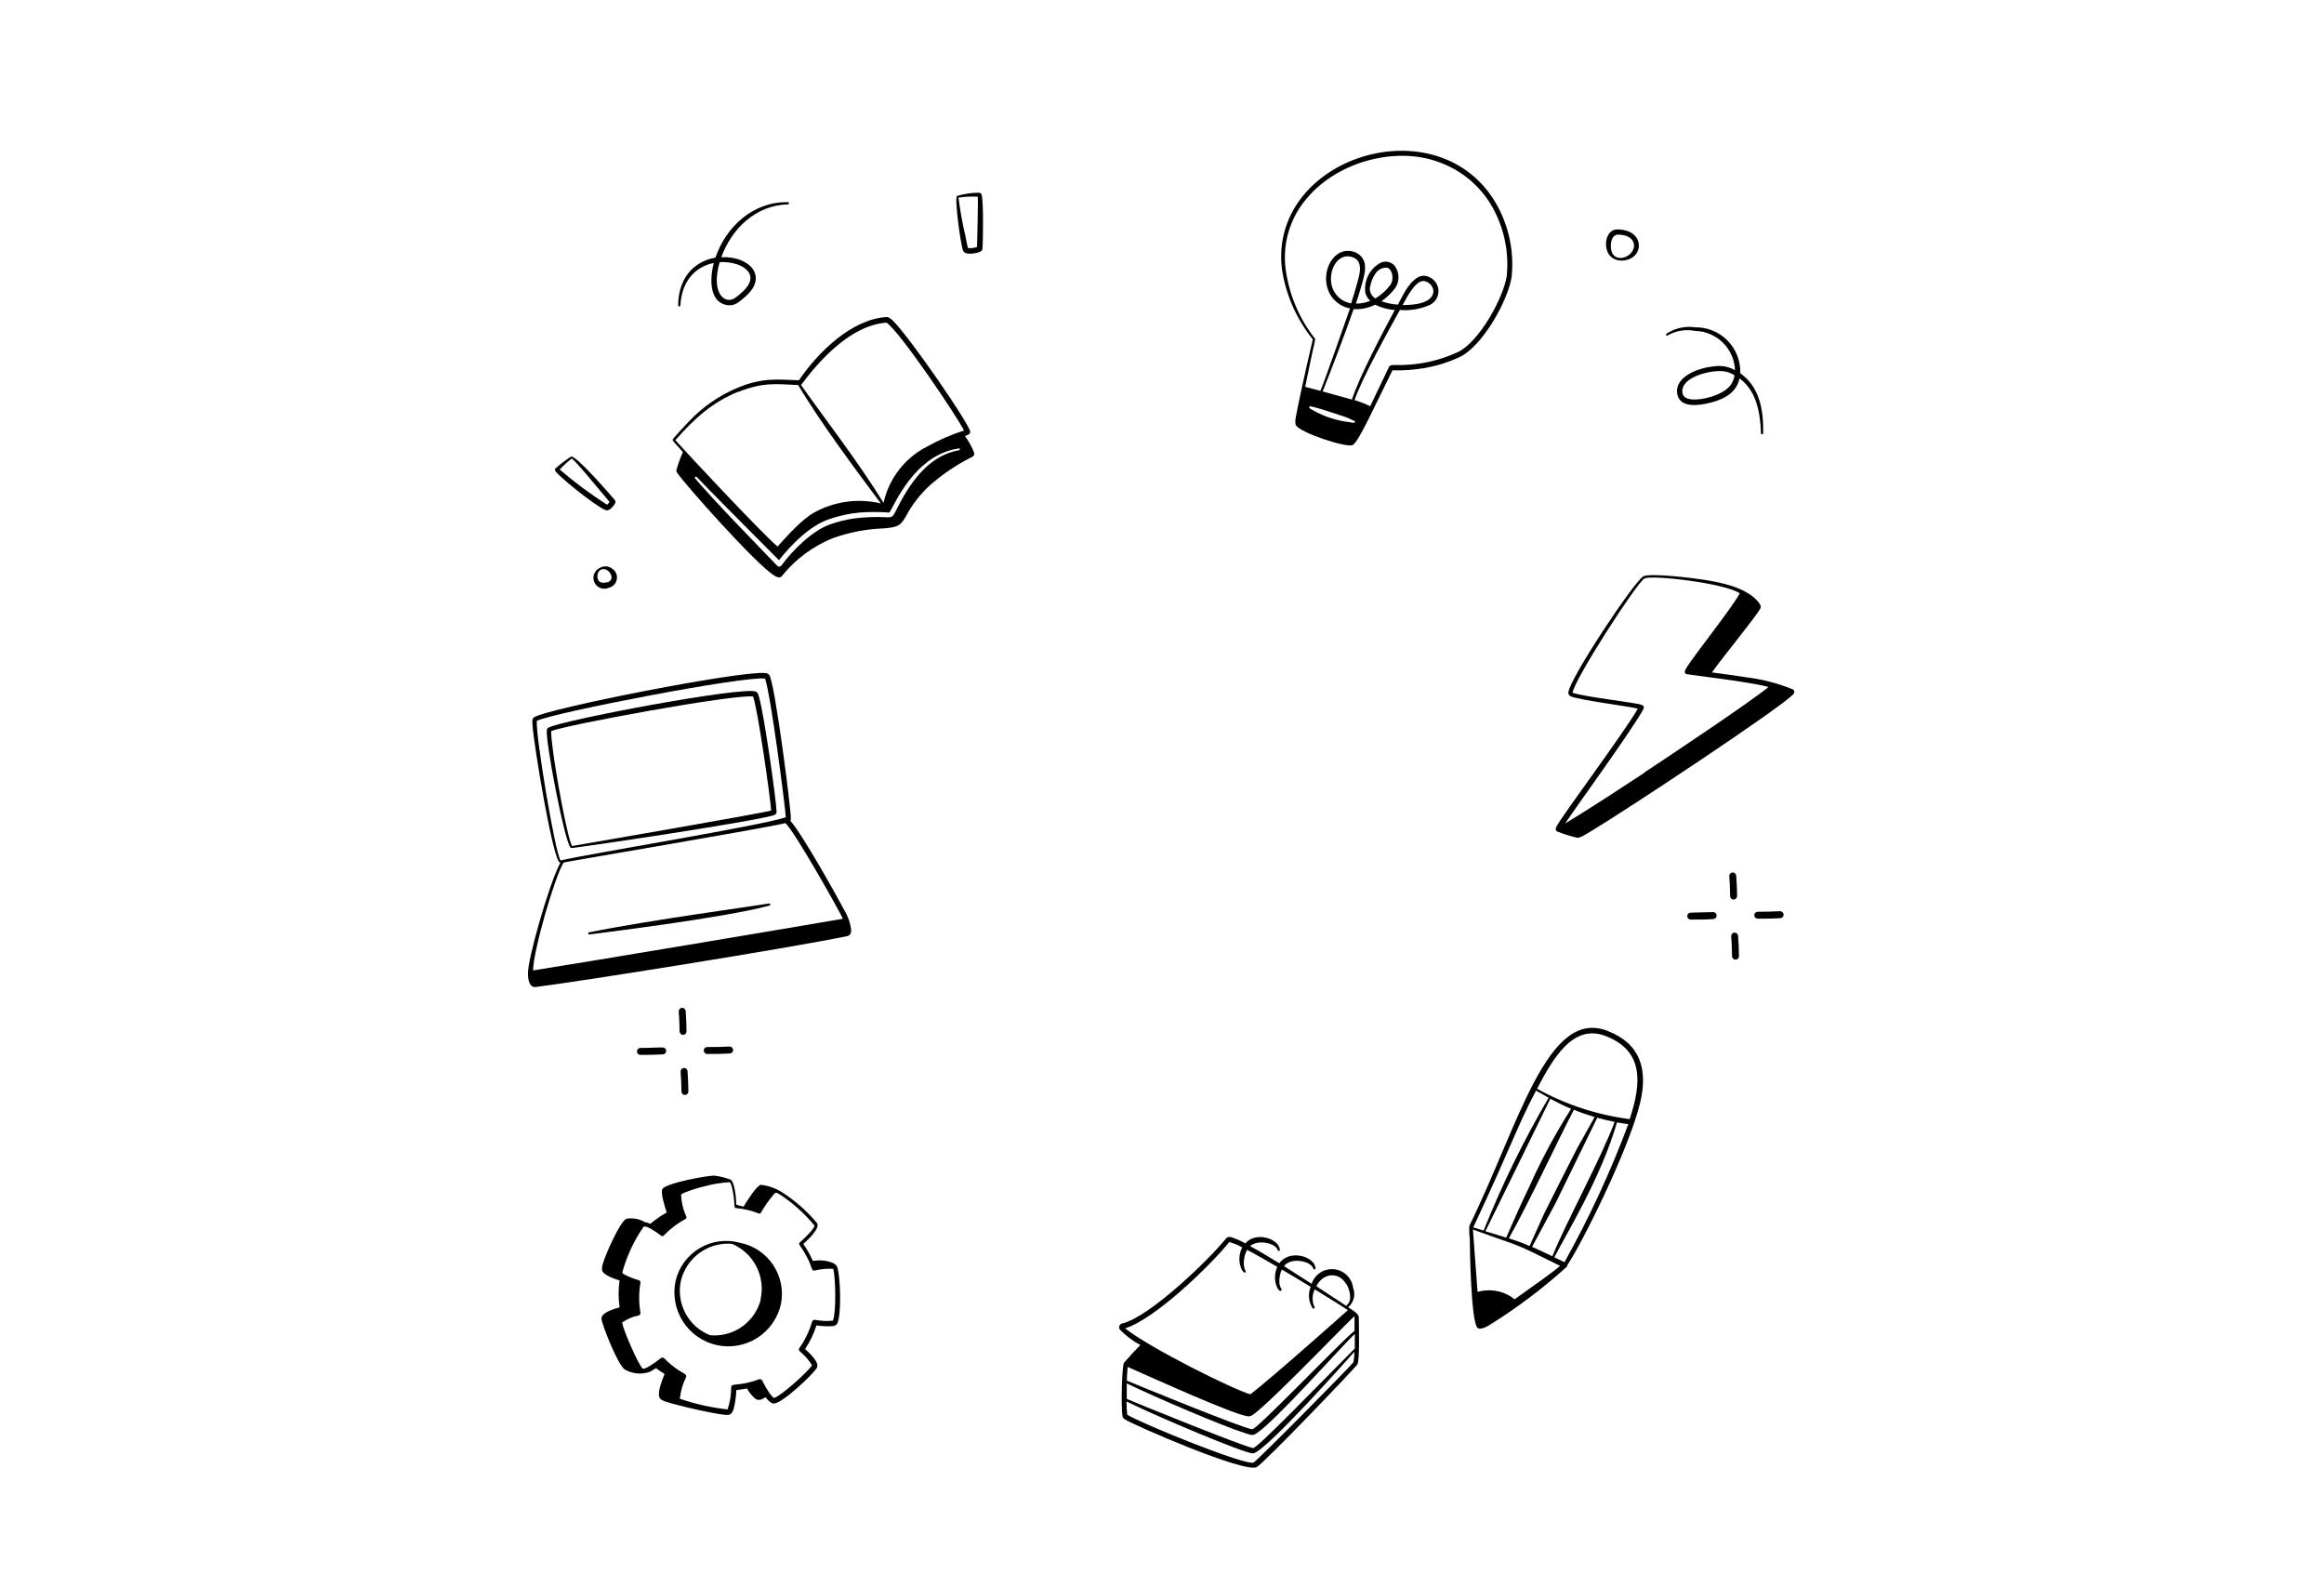 <svg width="564" height="382" viewBox="0 0 564 382" fill="none" xmlns="http://www.w3.org/2000/svg">
<g clip-path="url(#clip0_54_2815)">
<g clip-path="url(#clip1_54_2815)">
<path d="M318.6 82.351C316.401 91.587 314.791 99.427 314.522 100.991C314.344 101.672 314.309 102.382 314.421 103.077C315.31 104.978 326.808 108.73 328.268 107.99C329.728 107.249 333.521 98.686 337.935 89.854C340.64 89.941 343.345 89.743 346.008 89.265C348.813 88.749 351.542 87.885 354.131 86.691C359.804 84.067 366.015 72.829 366.853 67.176C367.483 61.039 366.186 54.858 363.145 49.494C349.063 25.016 307.758 38.189 311.115 65.376C312.074 71.597 314.656 77.453 318.6 82.351ZM328.839 102.388C328.839 102.657 328.537 102.623 327.16 102.388C324.345 102.032 321.619 101.16 319.121 99.813C317.946 99.174 317.627 99.04 317.744 98.754C317.862 98.468 318.113 98.569 319.926 99.073C320.094 99.073 325.297 100.755 326.791 101.277C328.721 102.152 328.839 102.152 328.839 102.388ZM328.537 75.016C330.329 75.109 332.114 74.738 333.722 73.939C335.217 74.665 336.834 75.104 338.489 75.234C335.67 80.5 329.946 91.233 328.1 96.953L320.983 94.985C322.663 90.846 326.371 81.156 328.503 75.016H328.537ZM327.949 73.619C326.696 73.429 325.54 72.833 324.658 71.921C323.775 71.01 323.216 69.833 323.065 68.572C322.595 65.207 324.744 61.439 327.982 62.331C330.014 62.886 330.265 64.501 329.913 66.536C329.611 68.017 328.52 71.735 327.916 73.552L327.949 73.619ZM332.515 69.582C332.693 68.481 333.105 67.431 333.722 66.503C334.016 65.997 334.445 65.584 334.962 65.31C335.478 65.036 336.061 64.913 336.643 64.955C337.885 65.325 338.422 67.68 337.398 69.161C336.414 70.47 335.189 71.578 333.79 72.425C333.308 72.141 332.925 71.717 332.69 71.209C332.457 70.701 332.384 70.133 332.481 69.582H332.515ZM317.09 48.199C324.609 39.131 338.758 35.531 348.979 39.266C354.531 41.176 359.202 45.044 362.121 50.15C365.015 55.254 366.252 61.133 365.662 66.974C364.89 72.206 358.949 83.074 353.728 85.48C348.957 87.662 343.749 88.721 338.506 88.575C337.935 88.575 337.331 88.575 337.113 88.979C336.122 90.998 334.31 94.901 332.531 98.569C331.302 97.974 330.029 97.478 328.721 97.088C330.668 91.503 336.81 80.534 339.731 75.217C342.262 75.435 344.805 74.994 347.116 73.939C347.74 73.609 348.258 73.108 348.608 72.494C348.959 71.88 349.127 71.179 349.093 70.472C349.059 69.766 348.826 69.084 348.419 68.506C348.012 67.928 347.45 67.478 346.797 67.209C344.195 65.931 341.863 68.993 340.503 71.567C340.134 72.24 339.714 73.03 339.245 73.922C337.886 73.833 336.549 73.555 335.267 73.098C336.543 72.198 337.675 71.109 338.623 69.868C339.155 69.063 339.424 68.113 339.394 67.149C339.364 66.185 339.036 65.254 338.456 64.484C338 63.953 337.367 63.607 336.674 63.511C335.982 63.415 335.279 63.576 334.696 63.962C333.52 64.686 332.579 65.735 331.983 66.983C331.388 68.23 331.165 69.623 331.339 70.995C331.522 71.769 331.938 72.468 332.531 72.997C331.43 73.454 330.248 73.683 329.056 73.67C329.728 71.684 330.819 68.101 331.105 66.637C331.283 65.803 331.323 64.945 331.222 64.097C331.092 63.37 330.755 62.695 330.252 62.155C329.749 61.615 329.1 61.232 328.385 61.052C324.307 59.891 321.302 64.417 321.89 68.639C322.056 70.153 322.704 71.572 323.738 72.687C324.772 73.802 326.137 74.554 327.63 74.831C325.482 80.887 322.125 90.661 320.447 94.834L316.754 93.875C319.121 81.964 319.406 82.25 319.071 82.098C315.257 77.225 312.817 71.415 312.005 65.275C311.609 62.23 311.857 59.136 312.733 56.194C313.61 53.252 315.094 50.528 317.09 48.199ZM340.385 74.023C341.561 71.886 343.91 67.209 346.193 68.353C346.649 68.538 347.047 68.844 347.343 69.238C347.638 69.632 347.822 70.1 347.871 70.591C347.838 73.552 343.239 74.073 340.318 74.023H340.385ZM404.634 81.442C406.657 80.25 409.046 79.843 411.347 80.298C413.876 80.343 416.292 81.357 418.098 83.131C419.905 84.904 420.967 87.304 421.065 89.837C419.545 88.953 417.766 88.62 416.03 88.895C411.818 89.265 406.312 91.553 407.051 95.625C407.654 98.989 412.086 98.535 415.442 97.626C418.799 96.718 421.468 95.069 422.156 91.822C426.235 94.8 427.191 100.015 427.359 105.113C427.359 105.184 427.387 105.252 427.438 105.303C427.488 105.353 427.557 105.382 427.628 105.382C427.699 105.382 427.767 105.353 427.818 105.303C427.868 105.252 427.896 105.184 427.896 105.113C428.014 99.41 426.99 93.824 422.341 90.577C422.389 89.117 422.14 87.662 421.611 86.3C421.081 84.938 420.281 83.698 419.259 82.656C418.238 81.613 417.017 80.789 415.668 80.233C414.319 79.677 412.872 79.402 411.415 79.423C409.085 79.082 406.709 79.57 404.701 80.803C404.08 81.106 404.365 81.56 404.634 81.442ZM419.941 93.504C418.044 95.995 412.673 97.29 410.189 96.869C409.266 96.718 408.511 96.33 408.31 95.372C407.705 92.007 413.496 90.173 416.953 90.056C418.361 89.948 419.765 90.308 420.948 91.082C420.821 91.962 420.474 92.795 419.941 93.504ZM396.947 61.775C398.743 59.555 397.534 55.685 392.516 55.669C390.569 55.669 389.63 57.654 389.763 59.555C390.065 64.08 395.151 63.946 396.947 61.775ZM390.938 59.471C390.938 58.36 391.458 56.913 392.617 56.93C395.318 56.93 396.561 58.192 396.561 59.588C396.494 62.768 390.721 64.417 390.938 59.471ZM390.25 250.198C375.498 244.294 368.649 272.876 356.599 297.439C356.523 298.471 356.556 299.509 356.7 300.535C356.7 303.108 356.985 320.151 358.479 322.086C358.882 322.859 360.577 322.086 361.366 321.598C368.065 317.44 374.379 312.688 380.23 307.399C380.281 307.342 380.318 307.274 380.341 307.202C380.364 307.13 380.372 307.054 380.365 306.978C383.486 302.52 395.185 279.304 398.021 267.662C400.001 259.418 398.038 253.277 390.25 250.198ZM395.52 271.565C387.622 270.55 379.986 268.05 373.014 264.196C376.941 256.743 381.791 248.247 389.797 251.444C398.709 254.994 398.524 262.346 395.52 271.514V271.565ZM367.592 315.306C367.077 314.872 366.514 314.5 365.914 314.195C363.646 313.04 361.025 312.787 358.58 313.489C358.411 311.487 357.455 298.466 357.455 298.348C370.026 302.957 366.149 300.955 378.602 307.163C377.294 308.408 372.376 311.857 367.592 315.272V315.306ZM376.253 266.618C377.889 267.515 379.57 268.329 381.287 269.058C377.44 275.115 374.041 281.447 371.117 288.001C368.297 293.906 368.398 293.872 365.528 300.316C363.85 299.777 362.171 299.273 360.492 298.768C362.305 295.151 375.196 268.705 376.253 266.584V266.618ZM366.182 300.484C371.637 290.676 377.193 278.479 381.959 269.277C383.638 269.983 385.316 270.555 386.994 271.06C386.105 272.742 383.503 277.217 382.815 278.513C382.127 279.808 375.228 293.435 374.742 294.478C373.97 296.16 371.855 300.854 371.201 302.352C369.489 301.595 367.844 301.023 366.115 300.45L366.182 300.484ZM371.805 302.571C372.828 300.703 377.041 292.863 377.562 291.854C378.351 290.289 387.146 272.272 387.632 271.228C389.176 271.666 390.804 272.036 391.844 272.238C388.773 280.649 379.928 296.85 376.739 304.842C373.835 303.479 373.181 303.142 371.737 302.537L371.805 302.571ZM372.828 264.684L375.833 266.366C369.779 276.701 364.505 287.476 360.056 298.6L357.539 297.826C367.29 276.998 367.744 274.273 372.761 264.65L372.828 264.684ZM379.744 306.305L377.209 305.094C379.945 299.71 388.505 285.899 392.416 272.356C393.355 272.524 394.278 272.674 395.168 272.792C390.855 284.328 385.676 295.52 379.677 306.271L379.744 306.305ZM327.16 317.223C327.829 316.668 328.307 315.916 328.527 315.074C328.747 314.233 328.697 313.343 328.385 312.53C328.243 311.358 327.706 310.269 326.865 309.443C326.023 308.617 324.925 308.103 323.754 307.986C322.581 307.868 321.404 308.154 320.415 308.796C319.427 309.439 318.686 310.4 318.315 311.521C316.167 310.124 313.834 308.644 311.602 307.23C313.28 304.993 318.214 305.985 318.718 307.819C318.729 307.89 318.768 307.955 318.827 307.997C318.885 308.04 318.958 308.058 319.029 308.046C319.1 308.035 319.163 307.996 319.206 307.938C319.248 307.879 319.266 307.806 319.255 307.735C319.003 304.808 312.927 303.091 310.477 306.54C308.312 305.212 305.627 303.596 303.377 302.369C305.308 300.686 309.622 301.628 310.091 303.378C310.113 303.437 310.155 303.488 310.212 303.519C310.267 303.551 310.331 303.561 310.394 303.549C310.456 303.536 310.513 303.503 310.553 303.452C310.592 303.403 310.614 303.341 310.612 303.277C310.393 300.551 304.77 298.718 302.219 301.713C301.15 301.112 300.027 300.616 298.863 300.232C298.651 300.144 298.417 300.119 298.191 300.161C297.964 300.203 297.754 300.309 297.588 300.467C293.341 305.767 279.024 319.528 272.412 321.127C272.245 321.152 272.089 321.22 271.957 321.326C271.825 321.431 271.724 321.569 271.663 321.725C271.602 321.882 271.583 322.053 271.608 322.22C271.634 322.386 271.702 322.543 271.808 322.674C273.26 324.152 274.923 325.405 276.742 326.392C275.064 328.075 273.754 329.588 272.781 330.682C272.277 331.221 272.009 341.517 272.445 343.788C272.51 344.01 272.653 344.202 272.848 344.326C274.963 345.774 302.203 357.583 304.989 356.001C306.851 354.942 329.09 331.742 329.442 331.036C329.98 329.925 329.795 322.523 329.761 319.562C329.628 318.671 327.965 317.711 327.16 317.223ZM273.452 339.447V335.696C280.417 339.061 296.362 345.924 302.404 347.842C303.949 348.347 304.082 348.28 304.888 347.842C309.504 344.882 325.801 326.476 328.788 323.667V327.217C319.725 336.318 304.335 352.267 304.049 351.359C302.387 351.258 274.896 340.12 273.452 339.447ZM326.741 311.554C327.344 312.573 327.668 313.733 327.68 314.919C327.675 315.296 327.582 315.667 327.411 316.002C327.239 316.337 326.992 316.629 326.69 316.853C325.28 315.912 322.612 314.162 319.457 312.11C321.185 308.694 325.029 308.644 326.673 311.554H326.741ZM273.032 322.322C280.182 320.201 293.76 307.079 298.326 301.393C299.425 301.699 300.484 302.134 301.481 302.688C299.802 305.818 301.598 309.25 302.236 308.762C302.588 308.492 301.951 308.391 301.851 306.742C301.808 305.538 302.08 304.343 302.639 303.277C304.955 304.488 307.674 306.069 309.974 307.399C308.564 310.545 310.259 313.657 310.846 313.202C311.433 312.748 310.578 312.849 310.477 311.201C310.436 310.119 310.642 309.043 311.081 308.055C313.448 309.451 315.865 310.898 318.081 312.261C317.738 313.099 317.603 314.007 317.685 314.909C317.766 315.811 318.064 316.679 318.55 317.442C318.572 317.471 318.599 317.496 318.631 317.513C318.662 317.531 318.697 317.543 318.732 317.548C318.769 317.553 318.805 317.55 318.84 317.54C318.874 317.531 318.907 317.515 318.936 317.493C318.965 317.47 318.988 317.443 319.007 317.411C319.025 317.381 319.037 317.346 319.042 317.309C319.046 317.274 319.044 317.237 319.034 317.202C319.025 317.167 319.009 317.135 318.986 317.106C318.685 316.437 318.536 315.71 318.551 314.977C318.565 314.243 318.742 313.522 319.071 312.866C322.981 315.255 326.137 317.257 327.11 317.913C326.925 318.082 309.42 333.694 303.462 338.337C299.551 337.311 279.024 327.099 273.032 322.322ZM273.67 331.692C281.273 335.057 298.544 342.862 302.522 343.619C303.21 343.754 303.478 343.805 304.787 342.761C310.376 338.27 328.553 319.209 328.721 319.41C328.729 319.461 328.729 319.512 328.721 319.562V322.926C324.978 325.939 304.166 347.842 303.831 346.799C302.153 346.799 274.879 335.646 273.486 335.023C273.452 334.316 273.604 332.432 273.67 331.692ZM304.234 354.875C302.556 355.834 276.994 345.42 273.57 343.3C273.441 342.228 273.379 341.149 273.385 340.07C280.736 343.704 302.119 352.754 304.082 352.67C306.952 352.52 327.244 329.622 328.687 328.024C328.704 328.884 328.62 329.742 328.436 330.581C328.15 331.137 305.342 354.252 304.234 354.875ZM165.18 260.04C165.298 261.841 165.382 263.405 165.382 264.869C165.382 265.091 165.47 265.306 165.627 265.464C165.785 265.622 165.998 265.71 166.221 265.71C166.443 265.71 166.657 265.622 166.814 265.464C166.971 265.306 167.06 265.091 167.06 264.869C167.06 263.304 166.976 261.757 166.858 259.922C166.843 259.7 166.74 259.491 166.571 259.346C166.403 259.199 166.183 259.125 165.961 259.141C165.738 259.156 165.531 259.26 165.385 259.429C165.238 259.597 165.164 259.818 165.18 260.04ZM420.914 226.309C420.805 226.315 420.697 226.344 420.599 226.392C420.5 226.441 420.412 226.509 420.34 226.592C420.268 226.675 420.214 226.772 420.179 226.876C420.146 226.981 420.133 227.091 420.142 227.201C420.243 228.749 420.344 230.414 420.344 232.03C420.344 232.252 420.432 232.466 420.589 232.624C420.747 232.782 420.96 232.87 421.182 232.87C421.405 232.87 421.618 232.782 421.776 232.624C421.933 232.466 422.022 232.252 422.022 232.03C422.022 230.347 421.921 228.665 421.803 227.083C421.798 226.974 421.769 226.866 421.721 226.767C421.672 226.669 421.604 226.58 421.522 226.508C421.439 226.436 421.342 226.382 421.238 226.347C421.134 226.313 421.024 226.3 420.914 226.309ZM160.833 255.852C161.056 255.852 161.269 255.763 161.427 255.605C161.584 255.447 161.672 255.233 161.672 255.01C161.672 254.787 161.584 254.573 161.427 254.416C161.269 254.258 161.056 254.169 160.833 254.169C158.802 254.169 157.107 254.32 155.429 254.287C155.205 254.287 154.99 254.375 154.83 254.532C154.669 254.69 154.577 254.904 154.573 255.128C154.573 255.351 154.662 255.565 154.819 255.723C154.976 255.881 155.19 255.97 155.412 255.97C157.141 256.003 159.038 255.936 160.833 255.852ZM415.711 221.33C413.697 221.33 412.002 221.447 410.307 221.464C410.084 221.464 409.871 221.553 409.713 221.71C409.556 221.868 409.467 222.082 409.467 222.306C409.467 222.528 409.556 222.742 409.713 222.9C409.871 223.058 410.084 223.146 410.307 223.146C412.12 223.146 413.999 223.146 415.811 223.012C416.034 222.998 416.242 222.897 416.39 222.73C416.539 222.563 416.614 222.343 416.601 222.121C416.587 221.897 416.486 221.689 416.319 221.54C416.153 221.392 415.934 221.317 415.711 221.33ZM164.727 245.455C164.828 247.002 164.929 248.668 164.929 250.283C164.932 250.504 165.022 250.716 165.179 250.873C165.335 251.03 165.547 251.119 165.767 251.124C165.991 251.124 166.204 251.035 166.361 250.877C166.518 250.72 166.607 250.506 166.607 250.283C166.607 248.601 166.506 246.918 166.406 245.337C166.39 245.114 166.286 244.906 166.118 244.759C165.95 244.612 165.73 244.539 165.507 244.554C165.285 244.57 165.077 244.673 164.931 244.842C164.785 245.012 164.712 245.231 164.727 245.455ZM421.569 217.443C421.569 215.761 421.468 214.079 421.351 212.498C421.335 212.274 421.231 212.067 421.063 211.92C420.895 211.773 420.675 211.699 420.452 211.715C420.23 211.731 420.022 211.834 419.876 212.003C419.73 212.171 419.657 212.392 419.672 212.615C419.773 214.163 419.874 215.829 419.874 217.443C419.874 217.667 419.962 217.881 420.12 218.038C420.277 218.196 420.49 218.285 420.712 218.285C420.937 218.285 421.152 218.197 421.312 218.039C421.472 217.882 421.564 217.668 421.569 217.443ZM177.113 255.633C177.224 255.628 177.332 255.602 177.432 255.556C177.532 255.51 177.623 255.444 177.698 255.363C177.772 255.282 177.83 255.186 177.869 255.082C177.906 254.979 177.924 254.868 177.919 254.758C177.902 254.537 177.803 254.333 177.641 254.182C177.479 254.033 177.267 253.949 177.046 253.95C175.015 254.034 173.32 254.102 171.625 254.068C171.403 254.068 171.189 254.157 171.032 254.315C170.875 254.472 170.786 254.686 170.786 254.909C170.786 255.132 170.875 255.346 171.032 255.504C171.189 255.662 171.403 255.751 171.625 255.751C173.421 255.784 175.3 255.717 177.113 255.633ZM431.991 221.111C430.313 221.195 428.45 221.245 426.587 221.245C426.476 221.241 426.366 221.259 426.262 221.298C426.158 221.338 426.064 221.398 425.983 221.475C425.904 221.552 425.84 221.644 425.796 221.747C425.753 221.848 425.731 221.959 425.731 222.07C425.731 222.294 425.819 222.51 425.976 222.67C426.133 222.831 426.346 222.924 426.57 222.927C428.483 222.927 430.028 222.927 432.058 222.794C432.169 222.789 432.277 222.763 432.377 222.716C432.477 222.67 432.568 222.605 432.643 222.523C432.717 222.442 432.775 222.347 432.814 222.243C432.851 222.139 432.869 222.029 432.864 221.919C432.844 221.7 432.743 221.496 432.582 221.347C432.421 221.198 432.211 221.114 431.991 221.111ZM138.545 205.785C138.763 205.953 186.093 198.921 188.124 197.676C188.236 197.593 188.326 197.484 188.384 197.358C188.443 197.231 188.469 197.091 188.459 196.952C188.459 194.782 185.623 174.409 184.263 169.329C184.095 168.706 183.928 168.083 183.542 167.864C180.973 166.316 135.725 174.863 133.022 176.612C132.949 176.656 132.886 176.714 132.837 176.784C132.788 176.854 132.754 176.933 132.737 177.016C132.167 179.052 137.084 204.775 138.545 205.785ZM133.761 177.42C136.984 175.957 178.054 168.42 182.753 169.009C183.894 171.953 186.948 193.52 187.15 196.683C184.817 197.373 139.182 205.23 139.014 205.263C138.847 205.297 138.83 205.499 138.477 204.439C137 199.997 133.677 181.222 133.761 177.42Z" fill="black"/>
<path d="M191.814 199.173C191.906 199.004 191.946 198.811 191.932 198.619C191.932 195.943 188.106 166.25 186.745 163.878C186.639 163.703 186.488 163.559 186.309 163.462C186.128 163.365 185.926 163.316 185.722 163.323C180.099 162.633 132.669 171.92 129.547 174.09C129.11 174.393 129.178 175.15 129.228 175.957C129.497 180.382 134.263 209.486 135.942 209.318C136.126 209.318 136.059 209.183 135.622 210.075C133.004 215.475 128.036 232.77 128.137 236.252C128.137 237.717 128.473 239.617 129.916 239.516C140.271 238.238 191.042 230.163 205.644 227.151C206.215 227.033 206.584 226.512 206.567 225.653C206.395 224.224 205.962 222.839 205.292 221.566C203.244 217.713 194.752 202.454 191.814 199.173ZM136.042 208.796C134.733 207.114 129.916 178.128 130.286 174.915C133.978 172.996 180.77 163.928 185.671 164.669C187.015 168.37 190.489 195.103 190.707 198.316C184.765 200.368 143.629 207.03 136.042 208.796ZM136.78 209.301C138.19 208.948 186.209 200.89 190.606 199.729C193.006 201.967 203.848 221.297 204.553 222.945C194.919 224.628 137.77 234.2 129.362 235.478C129.48 230.381 134.699 212.565 136.78 209.301Z" fill="black"/>
<path d="M143.091 226.747C144.551 226.528 175.534 222.793 186.729 219.748C186.798 219.731 186.857 219.686 186.893 219.625C186.93 219.563 186.94 219.489 186.922 219.42C186.904 219.351 186.86 219.292 186.798 219.256C186.737 219.219 186.663 219.209 186.595 219.227C184.396 219.681 157.576 223.265 143.058 226.225C143.017 226.218 142.976 226.221 142.937 226.232C142.898 226.242 142.861 226.263 142.831 226.29C142.8 226.317 142.777 226.351 142.761 226.388C142.746 226.426 142.74 226.468 142.742 226.508C142.744 226.549 142.756 226.588 142.777 226.624C142.797 226.659 142.825 226.69 142.858 226.713C142.892 226.736 142.93 226.751 142.971 226.756C143.011 226.763 143.052 226.759 143.091 226.747ZM165.733 109.689C165.105 111.108 164.578 112.57 164.155 114.063C164.13 114.303 164.196 114.543 164.34 114.737C166.035 117.293 183.406 136.926 187.937 139.685C188.558 140.072 189.297 140.342 189.75 139.786C193.042 135.68 197.338 132.499 202.22 130.55C206.194 129.141 210.36 128.352 214.573 128.212C217.93 127.909 218.517 127.573 219.809 125.368C221.334 122.468 223.356 119.86 225.784 117.664C228.881 114.951 232.316 112.654 236.005 110.833C236.172 110.739 236.302 110.591 236.375 110.414C236.448 110.238 236.46 110.041 236.408 109.857C235.841 108.41 235.091 107.042 234.177 105.786C234.781 105.584 235.452 105.399 235.452 104.794C235.452 103.111 220.817 81.88 216.755 77.876C216.335 77.455 215.731 76.9 215.178 76.934C206.785 77.405 198.612 85.346 193.879 92.277C188.457 92.075 184.95 91.587 178.774 94.195C174.413 96.05 170.482 98.788 167.227 102.236C166.723 102.758 163.299 106.392 163.249 106.678C163.198 106.964 163.299 106.964 165.733 109.689ZM232.867 109.218C225.868 110.413 221.404 116.25 218.114 122.592C216.654 125.419 216.789 125.553 215.244 125.52C212.544 125.366 209.836 125.468 207.154 125.823C205.188 126.118 203.255 126.602 201.381 127.27C197.118 128.783 192.234 133.629 189.632 137.229C189.577 137.303 189.507 137.365 189.426 137.41C189.345 137.455 189.257 137.482 189.164 137.49C189.072 137.498 188.98 137.486 188.893 137.456C188.806 137.426 188.727 137.377 188.659 137.313C183.204 131.678 173.554 121.786 168.703 116.099C168.468 115.846 168.871 115.476 169.106 115.745C172.244 119.11 180.351 127.169 189.045 135.934C191.982 132.182 196.513 127.64 200.995 126.058C203.439 125.185 205.981 124.619 208.564 124.376C210.984 124.192 213.413 124.192 215.832 124.376C216.822 123.232 221.723 110.244 232.833 108.797C232.866 108.821 232.893 108.852 232.912 108.888C232.931 108.924 232.942 108.963 232.944 109.004C232.945 109.044 232.937 109.084 232.921 109.121C232.905 109.159 232.881 109.192 232.85 109.218H232.867ZM215.161 78.296C218.517 80.652 232.179 100.924 233.958 104.474C230.871 105.455 227.891 106.745 225.063 108.327C222.385 109.672 220.04 111.6 218.199 113.969C216.359 116.338 215.068 119.088 214.422 122.021C208.397 112.195 199.988 101.379 194.399 93.421C194.735 93.202 204.167 78.953 215.161 78.296ZM179.143 95.12C185.268 92.647 188.659 93.219 193.727 93.438C198.763 102.052 207.809 114.198 213.768 122.155C208.268 120.851 202.482 121.649 197.538 124.393C194.567 126.075 190.941 130.113 188.71 132.619C185.487 130.029 166.89 110.177 163.903 106.812C168.502 101.597 172.748 97.677 179.143 95.053V95.12ZM148.429 137.902C148.013 137.611 147.524 137.445 147.017 137.428C146.51 137.41 146.009 137.54 145.575 137.801C145.259 137.943 144.973 138.146 144.736 138.397C144.497 138.649 144.31 138.946 144.187 139.269C144.063 139.594 144.004 139.94 144.013 140.286C144.022 140.633 144.1 140.975 144.241 141.292C144.382 141.609 144.584 141.895 144.836 142.134C145.086 142.373 145.383 142.56 145.706 142.684C146.03 142.808 146.374 142.867 146.72 142.857C147.066 142.849 147.408 142.771 147.724 142.629C148.228 142.519 148.688 142.257 149.042 141.879C149.395 141.5 149.625 141.022 149.702 140.51C149.779 139.997 149.697 139.473 149.47 139.008C149.243 138.542 148.879 138.156 148.429 137.902ZM147.321 141.267C146.146 141.637 145.441 141.267 145.155 140.695C144.619 139.5 145.29 137.667 147.036 138.205C148.26 138.66 149.251 140.729 147.321 141.351V141.267ZM233.774 60.918C234.26 61.91 236.526 61.54 237.516 61.221C238.037 61.052 238.373 60.867 238.423 60.363C238.574 59.101 238.742 48.166 238.171 47.106C238.112 46.995 238.022 46.903 237.911 46.843C237.8 46.784 237.675 46.758 237.55 46.769C235.76 46.764 233.978 47.025 232.263 47.543C231.575 47.964 233.17 59.807 233.774 60.918ZM232.616 47.947C234.166 47.724 235.734 47.651 237.298 47.728C237.399 48.973 237.13 59.757 237.113 59.925C236.405 60.18 235.647 60.272 234.899 60.194C234.781 59.807 234.58 58.764 234.327 57.452C233.588 54.317 233.017 51.144 232.616 47.947ZM146.8 123.703C146.962 123.785 147.139 123.829 147.321 123.829C147.502 123.829 147.68 123.785 147.841 123.703C148.489 123.302 149.003 122.717 149.318 122.021C149.361 121.909 149.374 121.789 149.356 121.671C149.338 121.553 149.291 121.442 149.218 121.348C148.412 120.389 139.617 110.177 138.543 110.816C137.224 111.672 135.973 112.628 134.8 113.676C134.753 113.718 134.714 113.771 134.689 113.829C134.663 113.887 134.649 113.949 134.649 114.013C134.615 114.888 144.383 122.727 146.8 123.703ZM138.744 111.254C139.97 112.145 144.098 117.26 147.925 121.786C147.76 122.046 147.556 122.277 147.321 122.475C143.298 119.894 139.456 117.038 135.824 113.929C136.735 112.97 137.71 112.077 138.744 111.254ZM165.112 74.141C165.48 67.614 169.274 64.585 173.234 63.812C172.111 67.95 172.295 73.334 176.374 74.023C178.32 74.343 179.277 73.334 180.686 72.156C186.712 67.109 181.845 62.062 175.047 62.415C177.582 55.45 183.44 49.781 191.211 49.596C191.282 49.596 191.35 49.567 191.4 49.517C191.45 49.466 191.479 49.398 191.479 49.326C191.479 49.255 191.45 49.187 191.4 49.136C191.35 49.086 191.282 49.057 191.211 49.057C182.818 48.889 176.222 54.946 173.62 62.516C169.139 63.29 164.692 66.655 164.574 74.04C164.568 74.076 164.568 74.112 164.575 74.147C164.583 74.182 164.597 74.216 164.617 74.245C164.638 74.275 164.663 74.3 164.694 74.32C164.724 74.34 164.758 74.353 164.792 74.36C164.828 74.366 164.864 74.366 164.899 74.359C164.934 74.351 164.968 74.337 164.997 74.317C165.027 74.296 165.052 74.27 165.072 74.24C165.091 74.21 165.104 74.176 165.112 74.141ZM174.661 63.609C177.162 63.441 180.888 64.215 181.912 66.486C182.499 67.782 181.912 69.38 179.831 71.13C179.265 71.697 178.621 72.179 177.917 72.56C175.4 73.636 172.614 70.524 174.661 63.609ZM179.462 301.545C177.84 301.109 176.148 301.004 174.485 301.234C172.822 301.463 171.221 302.024 169.778 302.883C168.334 303.742 167.077 304.882 166.079 306.235C165.083 307.589 164.365 309.129 163.97 310.764C163.224 314.161 163.856 317.717 165.726 320.648C167.595 323.579 170.55 325.646 173.939 326.393C177.329 327.141 180.876 326.507 183.801 324.633C186.725 322.759 188.786 319.797 189.532 316.4C189.85 314.761 189.842 313.075 189.507 311.44C189.173 309.804 188.519 308.251 187.582 306.87C186.646 305.489 185.447 304.308 184.053 303.394C182.659 302.48 181.099 301.852 179.462 301.545ZM184.648 315.255C183.974 317.948 182.362 320.309 180.103 321.915C177.843 323.519 175.085 324.26 172.328 324.004C169.798 323.013 167.696 321.158 166.395 318.768C165.093 316.376 164.674 313.602 165.212 310.932C165.84 308.174 167.437 305.736 169.712 304.062C171.986 302.387 174.785 301.589 177.598 301.813C180.154 302.872 182.256 304.8 183.533 307.259C184.81 309.718 185.181 312.55 184.58 315.255H184.648Z" fill="black"/>
<path d="M201.816 306.337C200.355 305.832 198.789 305.71 197.268 305.984C196.637 304.535 195.861 303.154 194.951 301.862C196.042 300.869 199.03 298.11 198.308 296.815C195.74 293.736 192.691 291.094 189.278 288.992C187.854 288.192 186.286 287.683 184.663 287.495C183.589 287.646 181.038 291.835 180.467 292.778C180.098 292.778 178.789 292.357 178.689 292.306C178.689 291.095 178.336 286.721 177.245 286.217C176.025 285.766 174.758 285.456 173.468 285.291C172.277 285.106 161.552 287.074 160.763 288.521C160.243 289.497 161.451 293.182 161.803 294.207C160.898 294.706 160.029 295.269 159.202 295.89C157.524 297.084 157.977 297.033 157.675 296.899C157.31 296.725 156.918 296.611 156.516 296.563C155.176 295.775 153.604 295.478 152.069 295.722C150.525 296.227 146.883 304.537 146.295 306.674C146.103 307.213 146.051 307.791 146.145 308.356C146.548 309.467 149.233 310.358 150.357 310.711C150.047 312.876 150.047 315.074 150.357 317.238C148.88 317.642 145.809 318.551 145.976 320.066C146.145 321.579 150.072 331.572 151.7 332.363C152.592 332.863 153.578 333.171 154.595 333.266C155.612 333.362 156.639 333.243 157.607 332.919C158.153 332.646 158.681 332.336 159.186 331.993C159.857 332.498 160.562 332.952 161.283 333.389C160.763 334.685 159.605 337.578 159.975 338.891C160.159 339.581 160.712 339.8 161.484 340.085C163.616 340.859 175.097 343.618 176.842 343.316C177.497 343.215 177.849 342.525 178.05 341.868C178.423 340.375 178.643 338.848 178.704 337.309C179.566 337.224 180.424 337.095 181.273 336.922C181.791 337.837 182.454 338.661 183.237 339.362C184.092 339.968 184.814 339.665 185.787 339.042C186.257 339.648 186.962 340.489 187.718 340.573C189.615 340.791 197.452 333.389 198.258 331.875C198.929 330.613 196.479 328.359 195.388 327.366C196.568 325.586 197.494 323.65 198.14 321.613C199.351 321.796 200.576 321.863 201.799 321.815C202.353 321.815 202.991 321.613 203.226 321.091C204.25 318.753 203.948 309.887 203.226 307.632C203.125 306.976 202.37 306.539 201.816 306.337ZM202.219 307.885C202.789 310.071 202.974 318.332 202.135 320.469C200.684 320.612 199.22 320.544 197.788 320.267C197.635 320.24 197.478 320.273 197.347 320.357C197.217 320.441 197.123 320.571 197.083 320.721C196.414 322.996 195.377 325.144 194.012 327.08C193.914 327.209 193.87 327.37 193.889 327.53C193.908 327.69 193.988 327.836 194.113 327.938C195.29 328.874 196.291 330.014 197.066 331.303C196.227 332.683 189.664 338.706 187.852 339.211C187.583 339.211 186.845 338.201 186.66 337.932C186.041 336.998 185.48 336.026 184.982 335.021C184.909 334.874 184.785 334.76 184.633 334.701C184.48 334.643 184.312 334.643 184.16 334.701C179.292 336.536 177.446 335.459 177.446 336.67C177.448 338.483 177.153 340.285 176.574 342.003C172.629 341.573 168.745 340.704 164.992 339.412C165.174 337.616 165.674 335.867 166.469 334.247C166.973 333.121 164.959 333.439 161.199 329.604C161.079 329.491 160.92 329.43 160.754 329.43C160.59 329.43 160.431 329.491 160.31 329.604C158.631 330.983 156.45 332.33 156.013 332.111C155.157 331.69 151.213 322.724 150.978 320.906C152.172 320.072 153.528 319.499 154.956 319.224C155.108 319.181 155.24 319.084 155.326 318.95C155.412 318.817 155.448 318.658 155.425 318.501C155.015 316.118 155.015 313.682 155.425 311.3C155.452 311.153 155.421 311.003 155.339 310.877C155.259 310.753 155.134 310.663 154.99 310.627C153.724 310.295 152.506 309.803 151.364 309.164C150.995 308.894 151.029 308.911 151.062 308.625C152.149 304.698 153.89 300.983 156.214 297.639C157.121 297.387 159.572 299.187 160.41 299.827C160.498 299.912 160.616 299.96 160.737 299.96C160.86 299.96 160.978 299.912 161.065 299.827C161.836 299.025 162.667 298.282 163.549 297.605C166.1 295.671 166.788 295.924 166.57 295.25C165.799 293.562 165.365 291.739 165.294 289.884C165.555 289.667 165.85 289.496 166.167 289.379C167.734 288.758 169.344 288.252 170.984 287.865C172.973 287.309 175.015 286.977 177.077 286.872C177.429 287.023 177.748 288.555 177.832 289.026C178.453 292.391 178.033 293.081 178.52 293.131C183.303 293.601 184.277 294.931 184.613 294.342C185.543 292.71 186.628 291.172 187.852 289.75C188.205 289.396 188.188 289.228 189.245 289.834C192.404 291.903 195.233 294.438 197.637 297.353C197.889 297.791 195.707 300.112 194.113 301.475C193.558 301.963 194.347 302.182 195.791 304.941C197.234 307.7 196.899 308.474 197.671 308.305C199.159 307.948 200.691 307.807 202.219 307.885ZM435.16 167.307C431.642 165.868 427.952 164.889 424.183 164.397C421.431 163.959 418.192 163.523 415.456 163.169C418.092 159.434 425.895 149.98 427.205 147.674C427.574 147.052 426.869 146.178 426.349 145.656C423.428 142.527 417.789 141.349 413.459 140.676C410.975 140.272 400.602 138.994 398.84 139.835C396.725 140.844 381.084 164.397 380.613 167.98C380.613 168.586 380.814 168.822 381.402 169.041C383.87 169.949 394.997 171.362 397.481 171.951C394.125 177.839 379.204 197.741 377.743 200.551C377.391 201.257 377.609 201.678 378.028 201.813C379.539 202.414 381.093 202.897 382.678 203.26C383.282 203.445 384.608 202.62 386.538 201.442C395.199 196.228 432.357 171.631 435.211 168.452C435.289 168.377 435.351 168.286 435.392 168.185C435.432 168.085 435.451 167.977 435.446 167.868C435.442 167.76 435.414 167.653 435.364 167.557C435.315 167.46 435.245 167.375 435.16 167.307ZM399.092 187.496C384.826 196.933 380.009 199.693 379.841 199.811C382.141 196.295 396.423 176.679 398.874 171.985C398.917 171.894 398.938 171.795 398.938 171.695C398.937 171.595 398.915 171.496 398.871 171.405C398.828 171.315 398.765 171.236 398.687 171.173C398.609 171.11 398.519 171.066 398.42 171.042C396.742 170.436 384.524 169.125 381.637 168.098C382.006 164.969 397.246 141.315 399.092 140.373C400.938 139.431 418.846 141.568 422.203 143.973C420.441 147.422 410.707 159.502 409.129 162.311C408.81 162.883 408.709 163.439 409.33 163.589C409.951 163.741 425.728 165.592 429.168 166.719C424.973 170.234 403.791 184.333 399.092 187.428V187.496Z" fill="black"/>
</g>
</g>
<defs>
<clipPath id="clip0_54_2815">
<rect width="562.81" height="381.44" fill="white" transform="translate(0.445 0.5)"/>
</clipPath>
<clipPath id="clip1_54_2815">
<rect width="562.81" height="381.44" fill="white" transform="translate(0.445 0.5)"/>
</clipPath>
</defs>
</svg>
